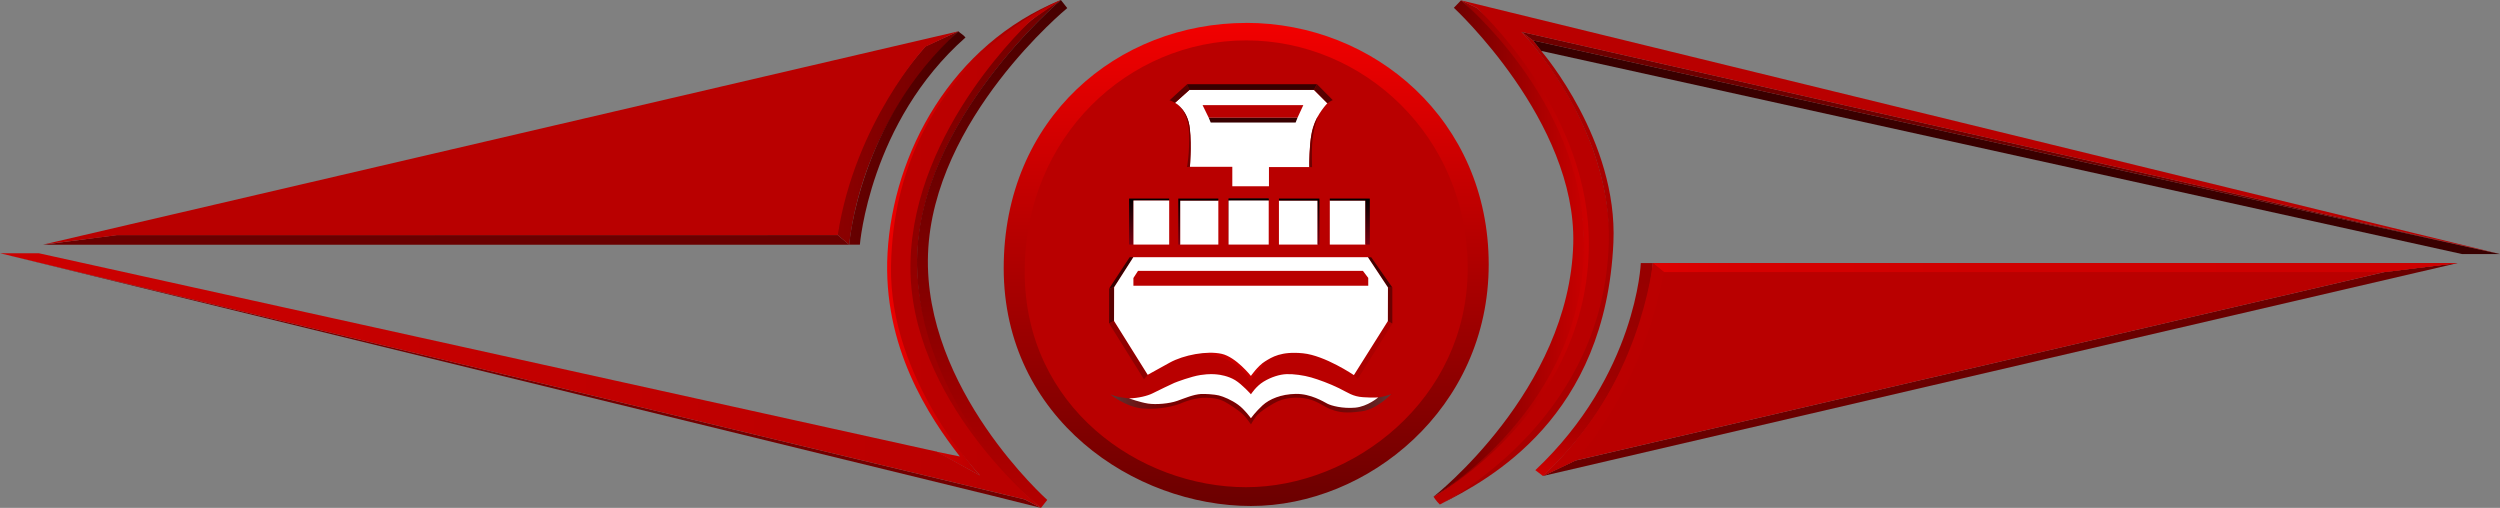 <?xml version="1.0" encoding="UTF-8"?> <svg xmlns="http://www.w3.org/2000/svg" xmlns:xlink="http://www.w3.org/1999/xlink" id="Layer_5" version="1.1" viewBox="0 0 5136.5 1043.5"><rect x="0" y="0" width="5136.5" height="1043.5" fill="#808080" stroke="none"/><!-- Generator: Adobe Illustrator 29.0.0, SVG Export Plug-In . SVG Version: 2.1.0 Build 186) --><defs><style> .st0 { fill: #6b0000; } .st1 { fill: url(#linear-gradient2); } .st2 { fill: url(#linear-gradient1); } .st3 { fill: url(#linear-gradient9); } .st4 { fill: url(#linear-gradient3); } .st5 { fill: url(#linear-gradient6); } .st6 { fill: url(#linear-gradient8); } .st7 { fill: url(#linear-gradient7); } .st8 { fill: url(#linear-gradient5); } .st9 { fill: url(#linear-gradient4); } .st10 { fill: #380000; } .st11 { fill: url(#linear-gradient18); } .st12 { fill: url(#linear-gradient13); } .st13 { fill: url(#linear-gradient12); } .st14 { fill: url(#linear-gradient15); } .st15 { fill: url(#linear-gradient16); } .st16 { fill: url(#linear-gradient11); } .st17 { fill: url(#linear-gradient10); } .st18 { fill: url(#linear-gradient17); } .st19 { fill: url(#linear-gradient14); } .st20 { fill: #430000; } .st21 { fill: url(#linear-gradient); } .st22 { fill: #6e0000; } .st23 { fill: #b60000; } .st24 { fill: #6a0000; } .st25 { fill: #ab0000; } .st26 { fill: #730000; } .st27 { fill: #8f0000; } .st28 { fill: #ca0000; } .st29 { fill: #590000; } .st30 { fill: #fff; } .st31 { fill: #b00; } .st32 { fill: #b90000; } .st33 { fill: #a80000; } .st34 { fill: #390000; } </style><linearGradient id="linear-gradient" x1="2560.4" y1="1039.7" x2="2560.4" y2="47.1" gradientUnits="userSpaceOnUse"><stop offset="0" stop-color="#6b0000"></stop><stop offset="1" stop-color="#f20000"></stop></linearGradient><linearGradient id="linear-gradient1" x1="2570.2" y1="840.6" x2="2281" y2="840.6" gradientUnits="userSpaceOnUse"><stop offset="0" stop-color="#860000"></stop><stop offset="0" stop-color="#820000"></stop><stop offset="0" stop-color="#7b0000"></stop><stop offset=".2" stop-color="#7a0000"></stop><stop offset=".6" stop-color="#780101"></stop><stop offset=".7" stop-color="#740808"></stop><stop offset=".8" stop-color="#6e1414"></stop><stop offset=".9" stop-color="#642525"></stop><stop offset="1" stop-color="#573b3b"></stop><stop offset="1" stop-color="#4d4d4d"></stop><stop offset="1" stop-color="#320000"></stop></linearGradient><linearGradient id="linear-gradient2" x1="2570.2" y1="840.2" x2="2858.9" y2="840.2" gradientUnits="userSpaceOnUse"><stop offset="0" stop-color="#700"></stop><stop offset="0" stop-color="#780000"></stop><stop offset="0" stop-color="#7a0000"></stop><stop offset="0" stop-color="#7a0000"></stop><stop offset="0" stop-color="#7a0000"></stop><stop offset=".5" stop-color="#780101"></stop><stop offset=".7" stop-color="#740808"></stop><stop offset=".8" stop-color="#6d1414"></stop><stop offset=".9" stop-color="#632525"></stop><stop offset="1" stop-color="#573b3b"></stop><stop offset="1" stop-color="#4d4d4d"></stop><stop offset="1" stop-color="#320000"></stop></linearGradient><linearGradient id="linear-gradient3" x1="1720.4" y1="283.5" x2="1969" y2="283.5" gradientUnits="userSpaceOnUse"><stop offset="0" stop-color="#fff"></stop><stop offset="0" stop-color="#8b0000"></stop><stop offset="0" stop-color="#8c0000"></stop><stop offset="1" stop-color="#720000"></stop></linearGradient><linearGradient id="linear-gradient4" x1="1744.7" y1="283.5" x2="1983.7" y2="283.5" gradientUnits="userSpaceOnUse"><stop offset="0" stop-color="#670000"></stop><stop offset="1" stop-color="#430000"></stop></linearGradient><linearGradient id="linear-gradient5" x1="1822.7" y1="488.5" x2="2179.7" y2="488.5" gradientUnits="userSpaceOnUse"><stop offset="0" stop-color="#fff"></stop><stop offset="0" stop-color="#ed0000"></stop><stop offset="1" stop-color="#8a0000"></stop></linearGradient><linearGradient id="linear-gradient6" x1="2024" y1="1043.5" x2="2024" y2="0" gradientUnits="userSpaceOnUse"><stop offset="0" stop-color="#fff"></stop><stop offset="0" stop-color="#af0000"></stop><stop offset="1" stop-color="#730000"></stop><stop offset="1" stop-color="#000"></stop></linearGradient><linearGradient id="linear-gradient7" x1="0" y1="521.8" x2="2179.7" y2="521.8" gradientUnits="userSpaceOnUse"><stop offset="0" stop-color="#fff"></stop><stop offset="0" stop-color="#8b0000"></stop><stop offset="0" stop-color="#c00"></stop><stop offset="1" stop-color="#b90000"></stop><stop offset="1" stop-color="#720000"></stop></linearGradient><linearGradient id="linear-gradient8" x1="2038.3" y1="1043.5" x2="2038.3" y2="0" gradientUnits="userSpaceOnUse"><stop offset="0" stop-color="#fff"></stop><stop offset="0" stop-color="#b40000"></stop><stop offset="1" stop-color="#460000"></stop><stop offset="1" stop-color="#000"></stop></linearGradient><linearGradient id="linear-gradient9" x1="3275.1" y1="540.5" x2="3275.1" y2="978" gradientUnits="userSpaceOnUse"><stop offset="0" stop-color="#700"></stop><stop offset="0" stop-color="#780000"></stop><stop offset="0" stop-color="#7a0000"></stop><stop offset="0" stop-color="#7b0000"></stop><stop offset="0" stop-color="#820000"></stop><stop offset="0" stop-color="#8e0000"></stop><stop offset="0" stop-color="#9f0000"></stop><stop offset="0" stop-color="#b50000"></stop><stop offset="0" stop-color="#cf0000"></stop><stop offset="0" stop-color="#de0000"></stop><stop offset="0" stop-color="#d20000"></stop><stop offset="0" stop-color="#bc0000"></stop><stop offset="0" stop-color="#ab0000"></stop><stop offset="0" stop-color="#9f0000"></stop><stop offset="0" stop-color="#980000"></stop><stop offset="0" stop-color="#970000"></stop><stop offset=".4" stop-color="#900"></stop><stop offset=".6" stop-color="#a00000"></stop><stop offset=".8" stop-color="#ad0000"></stop><stop offset=".9" stop-color="#be0000"></stop><stop offset="1" stop-color="#ce0000"></stop><stop offset="1" stop-color="#cb0000"></stop><stop offset="1" stop-color="#c40000"></stop><stop offset="1" stop-color="#b70000"></stop><stop offset="1" stop-color="#a50000"></stop><stop offset="1" stop-color="#8e0000"></stop><stop offset="1" stop-color="#7a0000"></stop><stop offset="1" stop-color="#7a0000"></stop><stop offset="1" stop-color="#7a0000"></stop><stop offset="1" stop-color="#780101"></stop><stop offset="1" stop-color="#740808"></stop><stop offset="1" stop-color="#6d1414"></stop><stop offset="1" stop-color="#632525"></stop><stop offset="1" stop-color="#573b3b"></stop><stop offset="1" stop-color="#4d4d4d"></stop><stop offset="1" stop-color="#320000"></stop></linearGradient><linearGradient id="linear-gradient10" x1="2361" y1="408" x2="2361" y2="502.5" gradientUnits="userSpaceOnUse"><stop offset="0" stop-color="#000"></stop><stop offset="1" stop-color="#7a0011"></stop></linearGradient><linearGradient id="linear-gradient11" x1="2462" x2="2462" xlink:href="#linear-gradient10"></linearGradient><linearGradient id="linear-gradient12" x1="2945.3" y1="510.6" x2="3272.2" y2="510.6" gradientUnits="userSpaceOnUse"><stop offset="0" stop-color="#8a0000"></stop><stop offset="1" stop-color="#cf0000"></stop></linearGradient><linearGradient id="linear-gradient13" x1="2945.3" y1="510.6" x2="3254.6" y2="510.6" gradientUnits="userSpaceOnUse"><stop offset="0" stop-color="#610000"></stop><stop offset="1" stop-color="#c80000"></stop></linearGradient><linearGradient id="linear-gradient14" x1="3395.8" y1="549.8" x2="5049.5" y2="549.8" gradientUnits="userSpaceOnUse"><stop offset="0" stop-color="#700"></stop><stop offset="0" stop-color="#780000"></stop><stop offset="0" stop-color="#7a0000"></stop><stop offset="0" stop-color="#7b0000"></stop><stop offset="0" stop-color="#820000"></stop><stop offset="0" stop-color="#8e0000"></stop><stop offset="0" stop-color="#9f0000"></stop><stop offset="0" stop-color="#b50000"></stop><stop offset="0" stop-color="#cf0000"></stop><stop offset="0" stop-color="#de0000"></stop><stop offset=".1" stop-color="#d60000"></stop><stop offset=".4" stop-color="#cf0000"></stop><stop offset="1" stop-color="#ce0000"></stop><stop offset="1" stop-color="#cb0000"></stop><stop offset="1" stop-color="#c40000"></stop><stop offset="1" stop-color="#b70000"></stop><stop offset="1" stop-color="#a50000"></stop><stop offset="1" stop-color="#8e0000"></stop><stop offset="1" stop-color="#7a0000"></stop><stop offset="1" stop-color="#7a0000"></stop><stop offset="1" stop-color="#7a0000"></stop><stop offset="1" stop-color="#780101"></stop><stop offset="1" stop-color="#740808"></stop><stop offset="1" stop-color="#6d1414"></stop><stop offset="1" stop-color="#632525"></stop><stop offset="1" stop-color="#573b3b"></stop><stop offset="1" stop-color="#4d4d4d"></stop><stop offset="1" stop-color="#320000"></stop></linearGradient><linearGradient id="linear-gradient15" x1="2773.3" x2="2773.3" xlink:href="#linear-gradient10"></linearGradient><linearGradient id="linear-gradient16" x1="2669.3" x2="2669.3" xlink:href="#linear-gradient10"></linearGradient><linearGradient id="linear-gradient17" x1="2565.4" y1="412" x2="2565.4" y2="408" gradientUnits="userSpaceOnUse"><stop offset="0" stop-color="#fff"></stop><stop offset="0" stop-color="#171717"></stop></linearGradient><linearGradient id="linear-gradient18" x1="2565.4" x2="2565.4" xlink:href="#linear-gradient10"></linearGradient></defs><circle class="st32" cx="2556.6" cy="549.9" r="480.4"></circle><path class="st21" d="M2560.7,47.1c-264,0-498.5,194.9-498.5,503.9s268.5,488.6,508,488.6,488.5-199.7,488.5-496.3-236-496.3-498-496.3ZM2560.4,1001c-218.8,0-455.1-164.2-455.1-442.7s214-475.3,455.1-475.3,455.1,197.4,455.1,468.3-236.3,449.7-455.1,449.7Z"></path><g><path class="st30" d="M2532,382.7h75.2v-39.5h83s-1-53.5,7.5-81.5,29.5-49.5,29.5-49.5l-27.5-27.5h-256l-29.5,26.5s20.5,11,28,40,2.5,91.5,2.5,91.5h87.2v40Z"></path><path class="st22" d="M2438.8,343.2l6-.5s3.6-40.4,0-77.4c-4-40.6-30.5-54.1-30.5-54.1,0,0,26.5,14.5,28.5,59s-4,73-4,73Z"></path><path class="st22" d="M2695.8,343.5s-.9-26.5,0-45.8c1.3-29.3,11.9-58.7,11.9-58.7,0,0-13.1,22.2-15.7,56.4-2.6,34.2-1.8,47.8-1.8,47.8l5.5.3Z"></path><path class="st29" d="M2403,206l36.2-33,4.5,11.8-29.5,26.5s-8.2-4.8-11.2-5.2Z"></path><polygon class="st10" points="2705.8 173 2439 173 2443.5 184.7 2699.8 184.7 2705.8 173"></polygon><path class="st29" d="M2738.3,205.7l-32.5-32.8-6,11.8,27.5,27.5s6.5-4.8,11-6.5Z"></path><polygon class="st32" points="2470.8 216 2677.8 216 2665.8 242 2483.5 242 2470.8 216"></polygon><polygon class="st10" points="2487.5 251.7 2662 251.7 2665.8 242 2483.5 242 2487.5 251.7"></polygon></g><path class="st2" d="M2281,810s31.7,26.3,66.7,29.3,67.3-5.9,76.5-9.8c10-4.2,31.9-13,55.3-12.3,23.3.7,33.4,5.7,44.6,12.7s29,18.3,37.9,30.9c4.3,6.1,8.2,11.1,8.2,11.1v-12.8s-19.2-37.2-66-46.8c-46.8-9.7-67.2,5.3-80.4,9.4-13.2,4.2-52.9,10.2-67,7-14.1-3.2-37.2-10.3-37.2-10.3,0,0-27.7-2.2-38.7-8.5Z"></path><path class="st1" d="M2858.9,809.2s-29,31.4-60.5,35.8c-32,4.4-46.5,2.9-65.2-4.5-14.8-5.8-28.5-19-54.8-22.5s-45.2,3.2-53,6.5-37,20.2-45,31.5-10.2,16.1-10.2,16.1v-12.8s18.2-35.2,62.2-46.4c44-11.2,71.2,1.5,74.9,3.2,3.7,1.7,35.7,20.5,59.7,20.2s46.3-7.6,48.9-9c2.6-1.5,15.9-10.7,15.9-10.7,0,0,16.6-2.3,27.1-7.3Z"></path><path class="st30" d="M2319.7,818.5c18.8-.3,38.5-5.3,48.3-10.3s40-19.5,44.7-21.5c4.7-2,34.8-13.3,53.8-16.2,19-2.8,27.9-1.7,33.8-1.2s23.1,3,37.5,11.8,32.4,29,32.4,29c0,0,10.3-16.5,26-26,15.7-9.5,33-14.9,47.3-15.4,14.3-.5,35,2.3,50.5,6.8s38.2,12.8,57.1,22.1,28.2,17.1,49.5,18.5,31.1.4,31.1.4c0,0-21.8,18.8-47.4,21.1s-49-4-56.9-8.1-34.5-20.7-65-20.2-54.3,10.7-68.3,23.5c-14,12.8-24,26.5-24,26.5,0,0-12.8-18-26.2-27.7-13.3-9.7-30-16.8-39.8-19.2-9.8-2.3-27.9-3.3-36.5-2.9-15.6.9-33.3,8.6-49.2,14.2s-42.7,8-59.4,5.5c-16.7-2.5-39.3-10.7-39.3-10.7Z"></path><g><polygon class="st10" points="2321 528.5 2328.7 528.5 2289.2 590.2 2278.7 593 2321 528.5"></polygon><path class="st29" d="M2278.7,664.4s10.3-4.5,10.3-5,.2-69.2.2-69.2l-10.5,2.8v71.3Z"></path><polygon class="st27" points="2358.2 770.1 2350.4 779.3 2278.7 664.4 2289 659.4 2358.2 770.1"></polygon><polygon class="st25" points="2789.7 778.5 2781.7 770.7 2851.4 659.7 2860.7 664.7 2789.7 778.5"></polygon><polygon class="st0" points="2851.7 590.7 2860.7 590.7 2860.7 664.7 2851.4 659.7 2851.7 590.7"></polygon><polygon class="st20" points="2810.5 528.6 2817.3 528.6 2860.7 590.7 2851.7 590.7 2810.5 528.6"></polygon><path class="st28" d="M2496.9,731.1c47.5,8.9,73.2,51,73.2,51v-9.7s-33.5-47.5-74.3-47.2c-40.8.3,1.1,5.9,1.1,5.9Z"></path><path class="st28" d="M2570.2,772.4l3.2-4.8s10.9-13.5,17.1-18.3c6.2-4.8,2.6,4.4,2.6,4.4,0,0-19.5,17.6-22.8,28.4v-9.7Z"></path><path class="st30" d="M2570.2,528.5h240.3c0,0,41.2,62.2,41.2,62.2l-.2,69-69.8,111s-59.5-40.3-104.5-44.8-63.8,7.8-78.3,16.8-28.8,29.7-28.8,29.7c0,0-30.6-38.8-60.1-45.4-30.2-6.7-77.9,2.2-106.7,18.1-35.9,19.7-45.2,25-45.2,25l-69.2-110.7.2-69.2,39.5-61.8h241.5Z"></path><polygon class="st32" points="2328.7 571.2 2338.2 556.5 2800.2 556.5 2811.2 571 2811.2 587.1 2328.7 587.1 2328.7 571.2"></polygon></g><path class="st23" d="M2475.2,411.1"></path><polygon class="st24" points="88.4 502.8 239.7 483 1721.2 483 1744.7 502.8 88.4 502.8"></polygon><path class="st4" d="M1901.3,95.3c-162.7,183.3-180.9,387-180.9,387,0,0,8.1,6.9,24.2,20.4,30.5-255.2,192.4-405.5,224.3-438.4-34.6,16.2-44.8,20.3-67.6,31Z"></path><path class="st9" d="M1766.7,502.8s20-251.8,217-425.8c-4.7-5.9-10.3-8.3-14.7-12.7-204.8,184.7-224.3,438.4-224.3,438.4h22Z"></path><path class="st32" d="M1721.2,483c36-232.7,180.4-387.2,180.4-387.2l67.4-31.5L89.7,502.3l150.3-19s1450.2-.3,1481.2-.3Z"></path><path class="st8" d="M1972.1,937.9l-48.6-9.9,90,49s-181.8-189.5-157-484.1c15.9-188.2,110.8-366.9,323.2-492.9-225,91.3-344.8,315.2-356.2,520.3-10.7,192.3,86,337,148.6,417.6Z"></path><polygon class="st26" points="2038.9 1018.5 2138.7 1043.5 2105.5 1026.2 0 520.3 2038.9 1018.5"></polygon><path class="st5" d="M2138.7,1043.5s-270.3-201.8-270.3-500.1,228.3-483.4,251.3-502.4,60-41,60-41c0,0-291,246-295,532.3-3.9,279.7,254,511.2,254,511.2Z"></path><path class="st7" d="M79.7,520.3H0l2105.5,505.8,33.2,17.3s-274.5-219.5-268-504.5c6.3-277.6,249-498,249-498l60-41s-340.8,136-349,546c-4.7,234.7,182.8,431,182.8,431l-88.8-49L79.7,520.3Z"></path><path class="st6" d="M2192.7,16.5l-13-16.5s-292.7,246.9-295.6,532.8c-3,296.7,254.6,510.8,254.6,510.8l13-16.5s-255-227-245-505.2c10-279,286-505.2,286-505.2Z"></path><polygon class="st24" points="5049.5 540.5 4899 559 3236.5 946.3 3170.1 978 5049.5 540.5"></polygon><path class="st3" d="M3154.5,966l15.7,12s211-183.3,225.7-437.5h-24.7s-8.7,229.5-216.7,425.5Z"></path><g><polygon class="st17" points="2319.8 502.5 2328.8 502.5 2328.8 412 2402.2 412 2402.2 408 2319.8 408 2319.8 502.5"></polygon><rect class="st30" x="2328.8" y="412" width="73.4" height="90.5"></rect><rect class="st30" x="2424.7" y="412" width="78.5" height="90.5"></rect><polygon class="st16" points="2420.9 502.5 2424.7 502.5 2424.7 412 2503.2 412 2503.2 408 2420.9 408 2420.9 502.5"></polygon></g><path class="st32" d="M3395.8,540.5h1653.7l-150.5,18.5-1662.5,387.3-66.3,31.7s197.7-171.3,225.7-437.5Z"></path><polygon class="st34" points="3166.2 104.5 3149.2 83 5136.5 522 5058.5 522 3166.2 104.5"></polygon><polygon class="st22" points="3126 65.5 3149.2 83 5136.5 522 3126 65.5"></polygon><path class="st13" d="M3001.8.7s254.8,237.8,251.2,498.4c-4.7,338-307.6,521.5-307.6,521.5,0,0,339.5-166.8,326.5-529.3-10.5-291.3-238-475.3-238-475.3l-32-15.3Z"></path><path class="st32" d="M5136.5,522L3001.8.7l32,15.3s220.7,200,230.2,464.6c13,360.5-318.7,540-318.7,540,0,0,5.8,9.4,13,16,255.7-133.7,348.6-368.9,349.2-536.5.9-251.1-181.6-434.6-181.6-434.6"></path><path class="st12" d="M3001.8.7l-14.7,15.3s252,233,245.3,485c-8,301-287.1,519.6-287.1,519.6,0,0,316.9-182.1,309.1-531.9C3248.1,203.1,3001.8.7,3001.8.7Z"></path><path class="st33" d="M3168.7,107.2l-18.8-24.2-24-17.5s186.2,192.5,179.5,433.5c-9.7,349.8-307,516.6-347.2,537.6,104.7-52.6,340.4-179.7,356.7-538.1,9.5-209.8-146.2-391.2-146.2-391.2Z"></path><polygon class="st19" points="4899 559 5049.5 540.5 3395.8 540.5 3418.7 559 4899 559"></polygon><path class="st31" d="M3236.5,946.3s133.2-132.3,182.3-387.3c-12.3-9.9-22.9-18.5-22.9-18.5,0,0-25.1,256.5-225.7,437.5,50-23.9,66.3-31.7,66.3-31.7Z"></path><line class="st30" x1="3001.8" y1=".7" x2="3033.8" y2="16"></line><rect class="st30" x="2732.2" y="412" width="73.2" height="90.5"></rect><rect class="st30" x="2627.7" y="412" width="79.5" height="90.5"></rect><polygon class="st14" points="2814.4 502.5 2805.4 502.5 2805.4 412 2732.2 412 2732.2 408 2814.4 408 2814.4 502.5"></polygon><polygon class="st15" points="2710.9 502.5 2707.2 502.5 2707.2 412 2627.7 412 2627.7 408 2710.9 408 2710.9 502.5"></polygon><rect class="st18" x="2524.2" y="408" width="82.5" height="4"></rect><polygon class="st11" points="2524.3 502.5 2528 502.5 2528 412 2606.5 412 2606.5 408 2524.3 408 2524.3 502.5"></polygon><rect class="st30" x="2524.2" y="412" width="82.5" height="90.5"></rect></svg> 